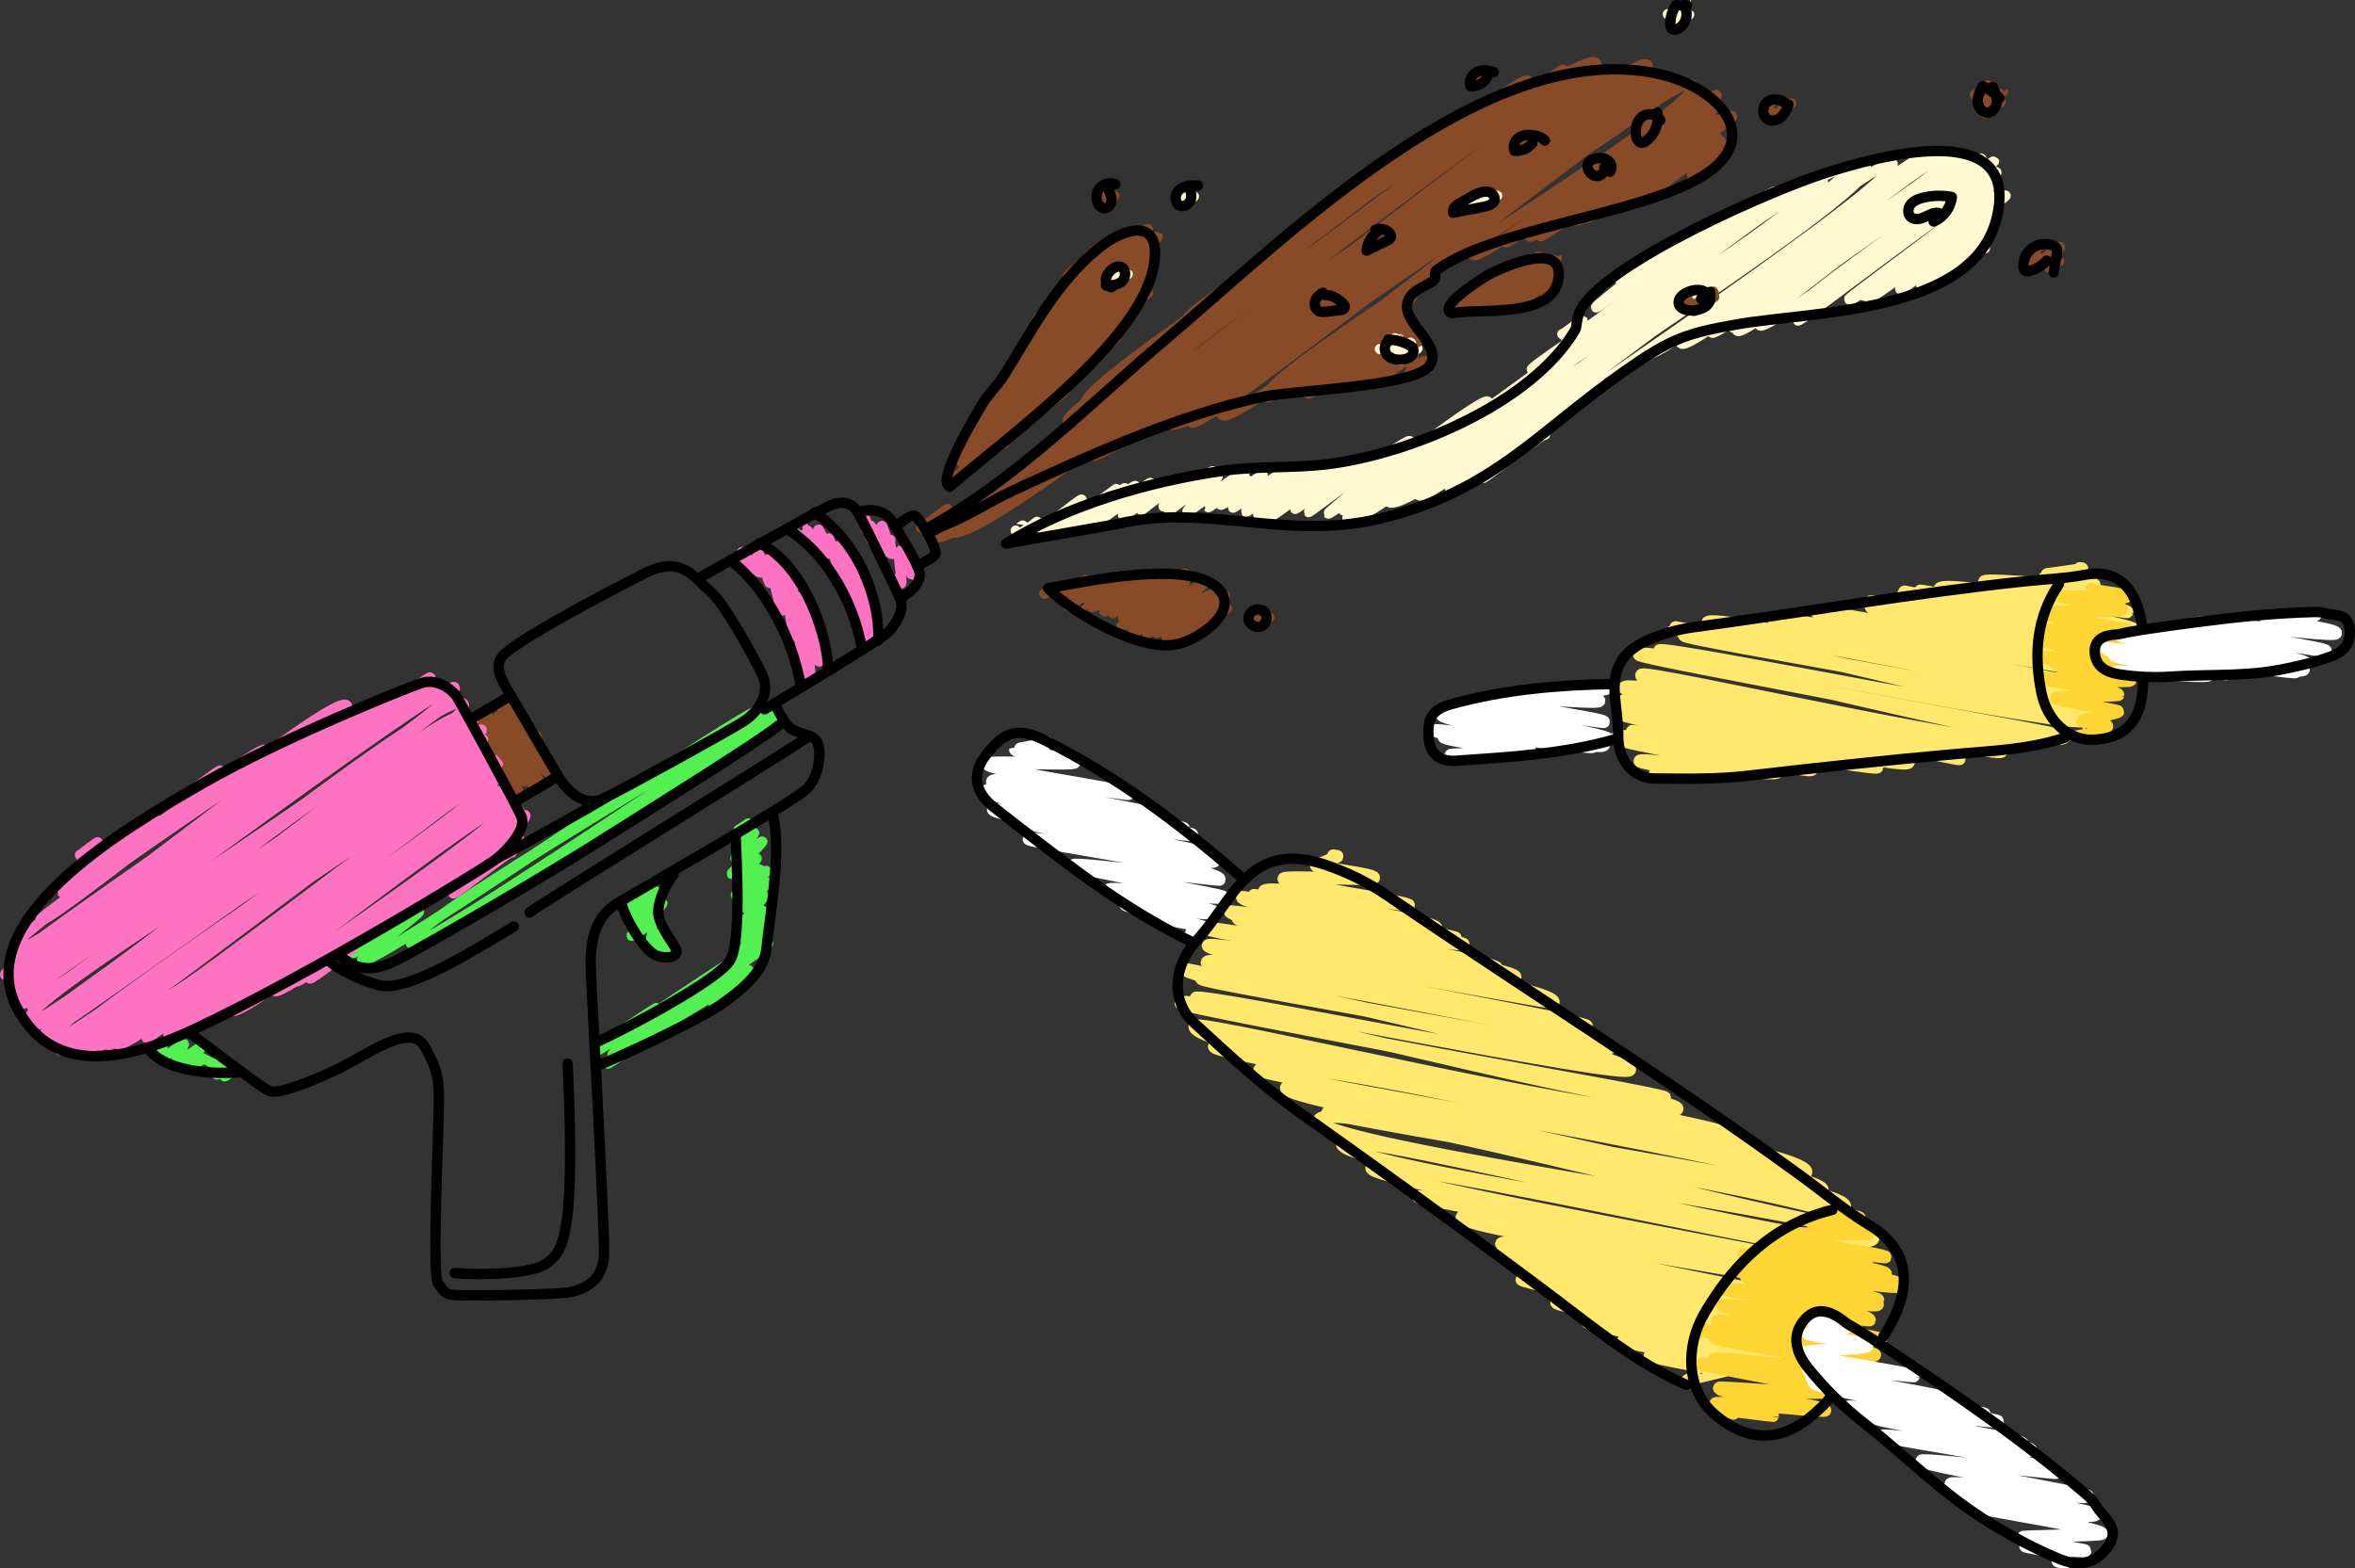 <?xml version="1.0" encoding="UTF-8"?>
<svg id="uuid-1a5c97b9-c54e-4004-a1e0-121ef23a8150" data-name="Layer 2" xmlns="http://www.w3.org/2000/svg" width="569.279" height="379.245" viewBox="0 0 569.279 379.245">
  <rect x="0" y="0" width="569.279" height="379.245" fill="#333333" stroke="none"/>
  <defs>
    <style>
      .uuid-8e31dec7-159d-45e5-8df6-741cbe50d668 {
        stroke: #000;
      }

      .uuid-8e31dec7-159d-45e5-8df6-741cbe50d668, .uuid-ee5d62f1-f09b-498f-922a-2a1a84e680ae, .uuid-f75078cd-65de-4e40-95f0-59737daac09b, .uuid-ca18d892-4e6f-4e12-9484-f6549a10262e, .uuid-7a29bea3-f3d9-45df-90ff-ab4659dcbdcb, .uuid-bbeacf6a-7d66-4509-b81e-b9611f6c89b7, .uuid-a8a83b6c-97a2-486d-9eb8-1c5385e7ed91, .uuid-8f62b663-9eb3-4909-ba19-78a2c3161ccd {
        fill: none;
        stroke-linecap: round;
        stroke-linejoin: round;
      }

      .uuid-8e31dec7-159d-45e5-8df6-741cbe50d668, .uuid-f75078cd-65de-4e40-95f0-59737daac09b, .uuid-ca18d892-4e6f-4e12-9484-f6549a10262e, .uuid-a8a83b6c-97a2-486d-9eb8-1c5385e7ed91, .uuid-8f62b663-9eb3-4909-ba19-78a2c3161ccd {
        stroke-width: 2.5px;
      }

      .uuid-ee5d62f1-f09b-498f-922a-2a1a84e680ae {
        stroke: #ffe86b;
      }

      .uuid-ee5d62f1-f09b-498f-922a-2a1a84e680ae, .uuid-7a29bea3-f3d9-45df-90ff-ab4659dcbdcb, .uuid-bbeacf6a-7d66-4509-b81e-b9611f6c89b7 {
        stroke-width: 3px;
      }

      .uuid-f75078cd-65de-4e40-95f0-59737daac09b {
        stroke: #fff8d1;
      }

      .uuid-ca18d892-4e6f-4e12-9484-f6549a10262e {
        stroke: #894a27;
      }

      .uuid-7a29bea3-f3d9-45df-90ff-ab4659dcbdcb {
        stroke: #fff;
      }

      .uuid-bbeacf6a-7d66-4509-b81e-b9611f6c89b7 {
        stroke: #ffd533;
      }

      .uuid-a8a83b6c-97a2-486d-9eb8-1c5385e7ed91 {
        stroke: #fe72c2;
      }

      .uuid-8f62b663-9eb3-4909-ba19-78a2c3161ccd {
        stroke: #53f052;
      }
    </style>
  </defs>
  <g id="uuid-2a444655-7d15-4d3e-be24-c9113945013b" data-name="Layer 1">
    <g>
      <g>
        <path class="uuid-a8a83b6c-97a2-486d-9eb8-1c5385e7ed91" d="M179.622,136.31c.046-.004-.361-2.888-.254-2.898.085-.007,1.34,5.36,1.591,5.338.22-.019-.51-3.886-.341-3.9.141-.012,2.825,3.626,2.98,3.612.071-.006-.672-4.971-.437-4.992.367-.032,2.639,7.572,2.962,7.544.302-.026-.989-5.767-.508-5.809.326-.029,3.117,12.466,3.344,12.446.535-.047-1.308-11.979-1.05-12.001.831-.073,3.949,18.359,4.163,18.34.134-.012-2.154-15.844-1.392-15.91.849-.074,3.383,25.542,4.104,25.479.501-.044-2.285-19.188-1.683-19.241.247-.022,1.74,18.291,2.709,18.206.283-.025-2.39-17.8-1.564-17.872.75-.066,3.202,15.35,3.766,15.301.195-.017-1.432-9.244-.814-9.298.448-.039,1.636,8.786,2.027,8.752.405-.035-.646-3.797-.335-3.824"/>
        <path class="uuid-a8a83b6c-97a2-486d-9eb8-1c5385e7ed91" d="M194.172,129.379c.042-.004-.324-2.567-.225-2.575.074-.006,1.309,4.657,1.529,4.637.189-.017-.418-3.104-.273-3.117.207-.018,2.969,6.117,3.198,6.097.084-.007-.834-6.329-.556-6.353.296-.026,2.558,5.918,2.818,5.895.248-.022-.727-3.763-.332-3.797.268-.024,2.954,10.143,3.141,10.127.405-.035-.928-8.36-.733-8.377.709-.062,3.737,15.572,3.92,15.556.122-.011-1.951-14.304-1.257-14.365.768-.067,3.238,23.099,3.891,23.042.401-.035-1.796-14.981-1.314-15.023.192-.017,1.598,14.18,2.352,14.114.231-.02-1.931-14.307-1.257-14.366.569-.05,2.822,11.537,3.25,11.499.08-.007-.404-1.685-.149-1.707"/>
        <g>
          <path class="uuid-a8a83b6c-97a2-486d-9eb8-1c5385e7ed91" d="M216.32,141.342c.018-.002-.183-1.284-.113-1.291.092-.008,1.564,1.012,1.638,1.006.311-.027-.794-7.848-.687-7.857.238-.021,3.17,5.893,3.32,5.88.37-.032-.711-4.29-.378-4.319"/>
          <path class="uuid-a8a83b6c-97a2-486d-9eb8-1c5385e7ed91" d="M209.439,128.07c.04-.004-.307-2.422-.213-2.431.081-.007,1.331,5.151,1.572,5.13.209-.018-.478-3.608-.317-3.622.216-.019,2.987,6.447,3.227,6.426.085-.007-.84-6.381-.56-6.405.327-.029,2.091,6.828,2.377,6.803.238-.021-.678-3.381-.299-3.415"/>
        </g>
      </g>
      <g>
        <g id="uuid-42dc77a2-e23a-4662-96ee-fd924ac69a63" data-name="Gj9jZT">
          <g>
            <path class="uuid-ee5d62f1-f09b-498f-922a-2a1a84e680ae" d="M322.297,206.876c-.025.118,1.009.015.969.206-.042.199-5.11,2.141-5.123,2.2-.107.501,14.164,1.994,13.957,2.967-.157.737-21.63-.588-21.799.21-.292,1.375,30.463,5.58,30.282,6.436-.047.22-34.599-5.231-34.986-3.408-.209.984,41.882,7.137,41.523,8.826-.248,1.166-43.993-8.313-44.09-7.859-.359,1.691,49.094,9.625,48.93,10.4-.562,2.642-51.547-10.522-51.676-9.918-.488,2.297,53.634,10.59,53.469,11.365-.156.733-56.267-8.475-56.394-7.874-.457,2.151,64.908,11.62,64.466,13.703-.095.448-62.187-14.383-62.659-12.163-.523,2.461,67.642,11.755,67.109,14.264-.511,2.404-74.109-13.198-74.44-11.64-.257,1.209,84.61,13.546,83.708,17.793-.123.579-83.168-15.526-83.547-13.744-.495,2.331,91.846,18.101,91.557,19.461-.711,3.343-91.126-18.631-91.812-15.405-.315,1.482,97.908,17.945,97.325,20.687-1.037,4.88-102.294-19.632-102.431-18.99-.645,3.036,102.213,18.663,101.59,21.594-.821,3.863-97.059-22.815-97.8-19.326-.282,1.327,104.482,17.71,103.567,22.014-.559,2.629-104.581-18.96-104.921-17.358-.933,4.391,113.683,22.846,113.415,24.107-1.098,5.168-116.325-26.313-117.06-22.852-.277,1.305,120.682,22.442,120.029,25.513-1.236,5.817-116.22-22.1-116.662-20.018-1.536,7.225,133.862,21.705,132.489,28.162-.55,2.587-126.898-27.355-127.786-23.179-.617,2.902,144.528,23.736,143.107,30.418-.169.794-130.811-31.115-132.18-24.676-.317,1.49,137.17,23.942,136.11,28.931-.969,4.557-128.831-28.418-129.617-24.721-1.02,4.801,136.319,22.685,135.039,28.703-.336,1.578-124.867-23.887-125.114-22.726-.31,1.46,130.577,21.488,129.303,27.484-.892,4.199-129.812-32.622-131.312-25.566-1.306,6.145,134.872,24.399,134.004,28.483-1.321,6.213-127.49-27.116-128.398-22.843-1.198,5.636,128.763,23.522,127.98,27.203-.482,2.269-120.125-24.751-120.859-21.3-.7,3.293,118.429,24.295,118.25,25.135-.415,1.954-106.753-19.584-107.046-18.206-.166.781,107.452,19.814,106.837,22.709-.217,1.022-95.78-19.987-96.248-17.782-.749,3.521,97.116,15.939,96.159,20.439-.856,4.028-86.002-16.845-86.61-13.986-.195.918,86.499,17.453,86.309,18.346-.093.437-86.702-17.149-86.995-15.771-.211.993,87.527,15.534,86.903,18.472-.457,2.15-80.786-16.257-80.921-15.62-.711,3.345,80.835,13.097,80.004,17.005-.126.592-80.11-14.867-80.344-13.768-.226,1.063,72.863,14.966,72.757,15.465-.283,1.331-64.046-11.406-64.367-9.894-.294,1.385,58.957,9.898,58.421,12.418-.081.382-49.974-9.801-50.22-8.64-.091.428,45.204,8.887,45.057,9.577-.479,2.256-45.496-10.692-45.913-8.729-.269,1.264,40.942,7.688,40.735,8.659-.175.824-31.637-5.516-31.947-4.058-.154.727,26.424,4.641,26.225,5.574-.107.503-19.673-2.575-19.773-2.107-.148.696,17.975,3.623,17.935,3.812-.01.045-8.852,1.971-8.924,2.312-.022.103.611.06.596.127"/>
            <path class="uuid-7a29bea3-f3d9-45df-90ff-ab4659dcbdcb" d="M252.246,179.445c-.025.12,1.075.025,1.033.22-.061.285-7.821,1.538-7.839,1.623-.108.51,14.509,2.049,14.299,3.039-.151.711-20.874-.399-21.038.372-.326,1.533,34.298,6.293,34.095,7.247-.044.207-32.569-4.686-32.934-2.972-.207.975,41.468,7.065,41.112,8.739-.233,1.096-41.386-7.73-41.477-7.304-.343,1.613,46.841,9.183,46.683,9.923-.52,2.447-47.758-9.67-47.877-9.11-.455,2.14,50.082,9.891,49.929,10.613-.133.625-48.048-6.635-48.156-6.123-.369,1.736,51.767,9.247,51.41,10.928-.072.337-46.889-10.559-47.245-8.886-.396,1.861,49.681,8.576,49.278,10.474-.306,1.44-44.607-6.274-44.806-5.341-.147.69,46.584,7.37,46.07,9.792-.051.242-35.09-4.223-35.249-3.478-.207.974,36.184,7.098,36.063,7.665-.21.99-27.298-2.689-27.5-1.735-.09.423,25.811,4.669,25.645,5.451-.216,1.018-21.632-1.956-21.66-1.822-.111.524,15.94,2.859,15.832,3.365-.06.281-7.212-.337-7.266-.082-.033.154,10.518,1.712,10.411,2.213-.021.099-3.627,1.589-3.64,1.649-.024.112.541.082.535.114"/>
            <path class="uuid-bbeacf6a-7d66-4509-b81e-b9611f6c89b7" d="M441.395,292.776c-.075.355,8.243,1.151,8.121,1.726-.092.431-12.039.597-12.066.724-.108.508,14.436,2.038,14.226,3.024-.155.729-21.396-.53-21.564.26-.252,1.183,25.802,4.714,25.645,5.451-.04.188-29.6-3.89-29.931-2.333-.155.729,30.271,5.126,30.005,6.378-.181.852-32.201-5.678-32.272-5.347-.254,1.197,34.802,6.824,34.685,7.373-.399,1.875-36.642-7.17-36.733-6.742-.331,1.557,36.927,7.3,36.816,7.825-.105.496-38.251-4.443-38.337-4.036-.251,1.183,34.239,6.081,33.996,7.226-.048.227-31.663-6.752-31.902-5.625-.271,1.273,32.077,5.461,31.801,6.759-.26,1.222-37.926-4.706-38.094-3.914-.117.553,36.559,5.742,36.147,7.683-.052.245-35.497-4.319-35.657-3.565-.219,1.032,38.585,7.572,38.457,8.174-.305,1.433-39.371-5.703-39.665-4.32-.129.607,38.385,6.984,38.146,8.108-.429,2.019-42.593-6.549-42.649-6.283-.24,1.128,36.691,6.66,36.459,7.75-.27,1.271-32.109-6.563-32.353-5.415-.1.468,35.631,5.988,35.308,7.505-.188.882-35.477-3.159-35.592-2.621-.263,1.236,30.262,6.061,30.187,6.416-.311,1.463-33.185-6.048-33.393-5.067-.071.333,30.634,5.691,30.467,6.476-.272,1.282-25.968-1.22-26.065-.761-.307,1.446,25.867,4.148,25.592,5.44-.113.529-26.337-2.509-26.518-1.654-.055.259,13.993,2.352,13.867,2.947-.015.073-12.181-1.736-12.306-1.144-.01.047,2.835.439,2.802.596"/>
            <path class="uuid-7a29bea3-f3d9-45df-90ff-ab4659dcbdcb" d="M437.712,319.321c-.077.362,8.473,1.187,8.348,1.774-.07.327-9.06,1.262-9.08,1.359-.109.511,14.541,2.054,14.33,3.046-.11.518-15.116,1.044-15.235,1.606-.259,1.219,26.671,4.876,26.509,5.635-.034.159-25.163-2.701-25.444-1.38-.183.859,36.18,6.149,35.867,7.624-.197.926-34.988-6.301-35.065-5.941-.307,1.445,41.989,8.232,41.848,8.895-.449,2.11-41.214-8.199-41.317-7.716-.403,1.898,44.616,8.814,44.48,9.454-.099.466-35.972-3.933-36.053-3.55-.305,1.435,42.242,7.527,41.947,8.916-.056.264-36.779-8.031-37.057-6.721-.323,1.521,39.49,6.773,39.161,8.324-.244,1.15-35.723-4.189-35.882-3.444-.134.632,42.386,6.688,41.914,8.909-.048.223-32.359-3.582-32.505-2.895-.229,1.076,40.369,7.925,40.236,8.552-.254,1.196-32.93-4.095-33.175-2.941-.119.559,35.135,6.386,34.914,7.421-.341,1.605-33.921-4.649-33.966-4.438-.205.967,31.138,5.643,30.939,6.576-.2.939-23.788-4.481-23.968-3.632-.082.383,28.851,4.833,28.586,6.076-.101.475-19.12.578-19.182.867-.142.669,15.272,3.045,15.231,3.237-.134.628-14.369-1.464-14.459-1.043-.023.109,9.847,1.825,9.793,2.082-.026.123-1.98,1.464-1.99,1.508-.033.155,1.748.227,1.719.365"/>
          </g>
        </g>
        <g id="uuid-5d645861-90d5-4b1d-adda-fc6229c8093d" data-name="Gj9jZT">
          <g>
            <path class="uuid-ee5d62f1-f09b-498f-922a-2a1a84e680ae" d="M502.75,137.413c-.022.104.598-.05.562.119-.068.319-8.822,1.315-8.842,1.409-.094.444,11.99,1.648,11.807,2.51-.192.901-26.428-1.794-26.636-.818-.33,1.551,34.749,6.377,34.544,7.343-.061.285-44.783-7.963-45.286-5.597-.236,1.109,47.549,8.118,47.144,10.021-.292,1.376-51.864-10.071-51.978-9.536-.395,1.857,53.897,10.566,53.716,11.418-.626,2.946-57.446-11.848-57.589-11.175-.523,2.463,57.372,11.326,57.195,12.157-.181.851-65.203-10.475-65.351-9.778-.421,1.983,59.581,10.658,59.173,12.578-.089.421-58.5-13.461-58.944-11.373-.46,2.165,58.795,10.189,58.326,12.398-.49,2.304-71.05-12.48-71.367-10.986-.209.986,68.288,10.895,67.552,14.358-.115.541-77.695-14.239-78.049-12.575-.43,2.026,79.306,15.623,79.055,16.804-.736,3.462-94.345-19.435-95.055-16.094-.303,1.423,93.957,17.218,93.397,19.852-1.026,4.829-101.225-19.397-101.36-18.762-.608,2.862,96.252,17.571,95.665,20.334-.783,3.684-92.593-21.697-93.3-18.369-.263,1.239,97.37,16.499,96.516,20.515-.546,2.569-102.213-18.418-102.546-16.853-.809,3.807,98.239,19.739,98.006,20.832-.965,4.538-102.21-22.872-102.857-19.832-.226,1.064,98.359,18.29,97.827,20.794-1.03,4.845-96.927-17.636-97.295-15.902-1.013,4.768,87.942,14.24,87.037,18.5-.392,1.842-90.555-18.374-91.187-15.4-.347,1.632,81.815,13.463,81.016,17.221-.104.488-80.531-17.83-81.372-13.877-.163.764,69.625,12.124,69.081,14.684-.522,2.455-69.625-14.051-70.048-12.059-.467,2.195,63.036,10.523,62.451,13.274-.158.745-59.236-9.296-59.353-8.748-.108.51,44.044,7.173,43.599,9.267-.319,1.502-46.689-10.216-47.226-7.692-.356,1.677,39.179,7.163,38.942,8.277-.339,1.593-33.111-3.735-33.344-2.639-.129.608,15.248,2.826,15.164,3.223-.045.212-11.397-.733-11.466-.41-.021.101,1.795.355,1.789.38"/>
            <path class="uuid-7a29bea3-f3d9-45df-90ff-ab4659dcbdcb" d="M387.419,166.356c-.024.112.832-.013.793.169-.111.523-14.64.015-14.673.17-.101.477,13.224,1.845,13.027,2.769-.187.88-25.82-1.641-26.022-.687-.265,1.245,27.306,4.994,27.141,5.769-.047.222-34.934-5.321-35.325-3.48-.185.873,36.807,6.258,36.489,7.756-.215,1.011-38.195-7.018-38.278-6.624-.273,1.282,37.266,7.306,37.141,7.894-.425,2.002-39.103-7.724-39.2-7.266-.328,1.542,36.585,7.233,36.474,7.753-.105.492-37.956-4.377-38.042-3.973-.176.829,23.036,4.057,22.865,4.86-.031.147-20.629-3.994-20.785-3.262-.166.779,17.291,2.845,17.122,3.639-.106.497-15.498.433-15.566.755-.012.058.324-.144.28.06"/>
            <path class="uuid-bbeacf6a-7d66-4509-b81e-b9611f6c89b7" d="M505.582,142.467c-.078.365,8.57,1.202,8.444,1.795-.12.563-15.748-.233-15.783-.066-.11.519,14.844,2.103,14.63,3.11-.13.613-17.969.33-18.11.995-.202.948,20.08,3.651,19.955,4.242-.026.122-19.3-1.131-19.515-.12-.109.514,20.459,3.426,20.272,4.309-.117.55-20.862-3.145-20.907-2.932-.171.802,23.398,4.589,23.32,4.957-.267,1.258-24.644-4.473-24.705-4.185-.22,1.037,25.184,4.987,25.11,5.337-.066.31-24.021-1.259-24.075-1.004-.164.771,21.182,3.723,21.023,4.469-.027.129-18.075-3.355-18.211-2.715-.172.807,18.128,2.993,17.953,3.816-.147.691-21.55-.866-21.645-.418-.066.311,18.899,2.873,18.666,3.968-.022.103-15.04.485-15.108.803-.098.462,15.193,2.948,15.136,3.217-.068.32-8.551,1.97-8.617,2.279-.028.132,6.008,1.022,5.956,1.266-.066.31-6.468,1.365-6.477,1.405-.013.064.117-.039.104.022"/>
            <path class="uuid-7a29bea3-f3d9-45df-90ff-ab4659dcbdcb" d="M558.099,148.4c-.029.138,1.617.11,1.57.334-.09.426-11.891.63-11.918.756-.123.579,17.122,2.465,16.883,3.589-.242,1.139-33.358-3.537-33.62-2.302-.3,1.413,31.383,5.751,31.196,6.631-.055.258-40.545-6.826-41-4.686-.184.866,36.5,6.205,36.184,7.691-.229,1.075-40.577-7.55-40.666-7.131-.295,1.387,40.307,7.902,40.172,8.539-.481,2.262-44.158-8.861-44.268-8.343-.383,1.801,42.431,8.384,42.301,8.991-.126.593-45.641-6.096-45.744-5.61-.217,1.021,29.124,5.157,28.914,6.146-.041.192-26.83-5.544-27.033-4.59-.206.969,22.98,3.852,22.77,4.84-.151.711-22.184-1.188-22.282-.727-.019.089,2.628.23,2.561.544"/>
          </g>
        </g>
      </g>
      <g id="uuid-49562214-58d9-43bf-8966-e0e5a67be8ab" data-name="Gj9jZT">
        <g>
          <path class="uuid-8e31dec7-159d-45e5-8df6-741cbe50d668" d="M407.637,334.841c-12.239-5.347-22.448-13.91-32.939-21.793-20.009-15.035-40.287-29.67-60.69-44.156-9.052-6.427-17.193-14.08-25.372-21.583-5.423-4.974-5.279-13.339.484-19.73,3.232-3.584,5.794-7.54,8.628-11.344,6.257-8.399,13.081-10.496,23.183-6.941,5.064,1.782,9.883,4.145,14.277,7.148,33.263,22.724,67.457,44.075,100.047,67.796,5.531,4.026,10.707,8.432,16.674,12.021,10.077,6.061,10.732,15.604,3.284,27.001"/>
          <path class="uuid-8e31dec7-159d-45e5-8df6-741cbe50d668" d="M471.187,336.252c11.297,7.792,22.345,15.88,32.781,24.806,1.066.912,2.032,1.849,2.704,2.984,1.874,3.164,6.436,5.472,2.529,10.397-3.383,4.265-7.352,4.16-11.504,2.46-5.892-2.413-11.493-5.484-16.937-8.821-11.104-6.806-20.181-16.154-30.351-24.132-4.85-3.805-9.213-8.145-13.137-12.938-2.992-3.655-4.335-7.75-1.354-11.572,3.029-3.884,6.795-2.447,10.186.319,1.552,1.266.364-.552,25.082,16.498Z"/>
          <path class="uuid-8e31dec7-159d-45e5-8df6-741cbe50d668" d="M287.888,227.655c-17.478-8.471-32.473-20.631-47.643-32.465-4.007-3.126-5.845-7.532-1.858-12.688,4.207-5.439,7.512-6.834,14.14-3.523,17.35,8.668,32.723,20.258,47.31,32.937"/>
          <path class="uuid-8e31dec7-159d-45e5-8df6-741cbe50d668" d="M442.286,337.991c-.81,1.301-2.649,2.877-3.547,3.685-8.917,8.031-17.321,6.371-24.424.167-6.522-5.697-7.186-16.054-2.158-24.553,7.175-12.127,16.685-21.272,30.784-24.747"/>
        </g>
      </g>
      <g id="uuid-aeed4960-f041-48b5-b8da-484241ae6000" data-name="Gj9jZT">
        <g>
          <path class="uuid-8e31dec7-159d-45e5-8df6-741cbe50d668" d="M499.144,178.371c-8.559,2.849-17.552,3.165-26.381,3.951-16.837,1.498-33.629,3.319-50.415,5.271-7.448.866-14.992.705-22.488.636-4.97-.045-8.678-4.308-8.675-10.12.002-3.259-.5-6.403-.797-9.592-.656-7.043,1.821-11.18,8.497-13.961,3.347-1.395,6.833-2.386,10.396-2.866,26.964-3.63,53.775-8.37,80.851-11.196,4.595-.479,9.185-.608,13.801-1.504,7.796-1.513,12.439,2.98,13.852,12.066"/>
          <path class="uuid-8e31dec7-159d-45e5-8df6-741cbe50d668" d="M531.674,150.356c9.191-1.196,18.392-2.13,27.663-2.368.947-.024,1.856.01,2.706.276,2.37.741,5.703-.163,5.968,4.074.23,3.669-1.809,5.411-4.662,6.434-4.047,1.452-8.246,2.442-12.487,3.228-8.649,1.603-17.429,1.015-26.139,1.607-4.154.283-8.305.077-12.441-.556-3.153-.482-5.678-1.93-5.91-5.195-.235-3.318,2.304-4.299,5.256-4.444,1.351-.066-.067-.441,20.044-3.057Z"/>
          <path class="uuid-8e31dec7-159d-45e5-8df6-741cbe50d668" d="M390.602,178.704c-12.6,3.648-25.622,4.323-38.583,5.241-3.424.242-6.338-1.138-6.667-5.528-.347-4.631.681-6.825,5.504-8.159,12.625-3.492,25.578-4.624,38.63-4.854"/>
          <path class="uuid-8e31dec7-159d-45e5-8df6-741cbe50d668" d="M517.957,164.291c.181,1.019-.029,2.641-.114,3.453-.845,8.061-5.813,11.026-12.182,11.123-5.848.089-10.863-4.809-12.181-11.347-1.88-9.329-1.241-18.216,4.264-26.334"/>
        </g>
      </g>
      <g>
        <path class="uuid-8f62b663-9eb3-4909-ba19-78a2c3161ccd" d="M38.355,253.158c.048.076.898-.631.929-.581.041.066-.028,2.975.043,3.089.163.261,5.017-3.491,5.177-3.235.051.082-2.127,4.361-2.001,4.563.178.285,5.95-3.941,6.05-3.781.11.177-3.159,4.993-3.092,5.101.189.302,3.789-2.557,3.874-2.421.049.078,2.804,1.537,2.826,1.571.177.283.117-.323.229-.143.017.027-.113,1.298-.091,1.335.085.137,2.32-1.729,2.445-1.528.079.127-2.431,2.534-2.341,2.679.124.199.808-.806.944-.59.031.05.92.998.946,1.041.061.098,1.343-.911,1.375-.859"/>
        <g>
          <path class="uuid-8f62b663-9eb3-4909-ba19-78a2c3161ccd" d="M146.435,251.423c.218.348,12.237-7.903,12.352-7.718.108.173-15.106,9.885-14.741,10.469.401.642,40.315-28.042,41.596-25.992.58.928-38.52,25.428-37.567,26.953.562.9,32.235-21.633,32.905-20.561.967,1.548-35.117,21.036-34.136,22.607.315.504,30.784-21.242,31.686-19.799.134.214-6.369,4.804-6.16,5.138.087.139,6.944-4.707,7.109-4.442"/>
          <path class="uuid-8f62b663-9eb3-4909-ba19-78a2c3161ccd" d="M178.597,200.596c.071.114,2.384-1.595,2.431-1.519.08.128-3.292,4.866-3.155,5.087.151.242,4.307-3.021,4.455-2.784.079.127-4.758,5.854-4.564,6.165.187.3,6.418-4.245,6.524-4.076.199.319-7.532,7.605-7.41,7.799.242.387,5.913-3.937,6.022-3.763.095.153-3.322,5.321-3.281,5.387.298.477,3.96-2.895,4.149-2.592.086.137-5.168,4.254-5.055,4.436.15.24,6.375-4.474,6.596-4.121.211.337-7.684,5.482-7.443,5.867.242.388,5.324-3.912,5.587-3.491.15.24-5.016,4.479-4.887,4.686.158.252,7.077-4.609,7.161-4.475.148.237-5.753,6.159-5.684,6.27.183.292,4.41-3.239,4.627-2.891.161.258-4.846,6.102-4.711,6.32.107.171,4.228-2.936,4.36-2.724.185.297-6.066,4.917-6,5.022.253.405,6.348-4.093,6.405-4.002.051.082-5.229,5.14-5.109,5.332.223.356,5.972-4.161,6.165-3.853.177.283-5.882,4.743-5.806,4.865.257.412,5.744-3.93,5.897-3.685.165.265-8.059,7.172-7.976,7.306.291.466,5.126-3.547,5.281-3.3"/>
        </g>
        <path class="uuid-8f62b663-9eb3-4909-ba19-78a2c3161ccd" d="M151.713,217.238c.134.215,6.39-4.192,6.479-4.049.134.214-7.062,7.014-6.831,7.384.207.331,7.543-5.163,7.745-4.84.106.17-7.167,7.212-6.907,7.629.214.342,7.781-5.13,7.901-4.937.2.32-7.567,7.626-7.445,7.821.22.352,5.049-3.376,5.148-3.217.058.093-.717,3.729-.692,3.769.216.346,1.373-1.164,1.511-.944.037.059-1.743,2.258-1.694,2.337.09.144,2.604-1.921,2.736-1.71.092.148-2.974,2.84-2.869,3.009.136.218,1.266-1.121,1.414-.883.033.052.265,1.404.293,1.449.09.144,3.044-2.008,3.092-1.932.057.092-.788,3.151-.761,3.194.077.123.417-.464.509-.318"/>
        <path class="uuid-8f62b663-9eb3-4909-ba19-78a2c3161ccd" d="M85.397,230.417c.281.45,15.684-10.217,15.871-9.917.239.383-14.114,11.014-13.7,11.676,1.727,2.764,96.323-63.952,98.014-61.246,1.069,1.71-88.851,53.002-86.23,57.196,1.778,2.846,87.919-57.16,88.918-55.562,1.277,2.044-58.247,36.977-57.468,38.224.883,1.413,31.399-20.506,31.797-19.869"/>
      </g>
      <g>
        <path class="uuid-ca18d892-4e6f-4e12-9484-f6549a10262e" d="M115.266,180.995c.318-.129-.73-1.358-.574-1.421.12-.048,2.24,3.292,2.298,3.268.082-.033-3.332-6.639-2.773-6.865.097-.039,3.933,9.833,4.317,9.678.294-.119-4.44-9.564-3.945-9.764.432-.175,4.096,10.181,4.504,10.016.25-.101-5.557-12.052-4.966-12.291.311-.126,5.383,12.883,5.823,12.705.595-.24-5.632-12.877-5.263-13.026.167-.067,9.907,18.796,10.179,18.686.162-.065-7.61-17.379-7.104-17.583.178-.072,7.38,17.871,7.699,17.742.52-.21-8.03-19.187-7.791-19.284.217-.087,8.411,16.365,9.14,16.071.727-.294-6.994-15.429-6.34-15.693.642-.259,8.315,17.761,8.937,17.51.68-.275-8.846-20.187-8.253-20.426.624-.252,7.781,18.899,7.912,18.846.275-.111-8.03-17.308-7.138-17.668.197-.079,7.454,17.679,8.257,17.355.404-.163-8.941-19.244-7.939-19.649.385-.155,9.387,17.727,10.064,17.453.622-.251-4.845-10.017-4.159-10.294.495-.2,4.269,9.099,4.55,8.986.456-.184-3.397-7.256-2.997-7.418"/>
        <g>
          <g>
            <g>
              <path class="uuid-ca18d892-4e6f-4e12-9484-f6549a10262e" d="M356.078,61.63c1.793,2.56,53.348-38.862,54.056-37.851.768,1.097-46.859,33.705-46.083,34.814.544.777,50.033-36.772,50.85-35.606,1.585,2.264-45.43,33.824-45.202,34.15,1.166,1.665,44.143-31.883,44.6-31.23,1.431,2.043-42.133,30.924-41.955,31.179.645.921,40.925-29.62,41.378-28.973.15.214-33.472,24.264-32.813,25.204,1.105,1.579,34.83-25.068,35.149-24.612.146.208-33.512,22.213-32.316,23.921,1.004,1.434,33.734-26.245,34.967-24.484.492.703-28.783,20.552-27.755,22.021.512.731,23.432-17.871,24.12-16.889.694.992-17.781,13.851-17.599,14.11.671.958,18.122-13.849,18.667-13.071.221.316-7.545,8.051-7.45,8.186.332.474,7.606-5.581,7.726-5.41"/>
              <path class="uuid-ca18d892-4e6f-4e12-9484-f6549a10262e" d="M222.652,127.561c.213.304,6.354-4.674,6.46-4.523.071.102-1.226,2.773-1.173,2.849,3.308,4.725,152.928-117.653,157.895-110.559,4.914,7.018-162.024,111.427-159.98,114.347,4.908,7.01,154.543-119.987,160.075-112.086,3.918,5.596-159.194,106.698-156.332,110.785,5.949,8.496,153.825-116.213,157.82-110.507,4.853,6.93-133.29,90.033-130.341,94.244,3.561,5.086,132.48-97.055,134.496-94.175,4.741,6.77-132.752,85.058-127.876,92.023,3.684,5.262,130.796-99.596,134.56-94.22,3.53,5.042-128.288,90.214-127.436,91.431,1.085,1.55,123.16-96.533,127.998-89.625,1.18,1.685-126.223,83.603-123.403,87.631,1.363,1.947,122.484-90.608,124.76-87.358,1.95,2.786-118.725,82.503-117.281,84.566,4.415,6.306,115.887-87.603,118.922-83.27,3.848,5.495-115.697,80.349-114.671,81.815,3.837,5.48,112.655-86.422,116.198-81.363,2.119,3.026-119.2,76.933-115.257,82.564,2.308,3.296,113.777-87.762,117.58-82.331,1.825,2.606-114.103,75.032-110.279,80.493,3.451,4.928,109.748-85.406,113.77-79.663,3.839,5.482-106.627,69.976-102.811,75.426.658.939,34.385-25.481,35.045-24.538.989,1.413-29.38,21.372-28.279,22.945,1.098,1.567,26.406-19.311,26.792-18.76.416.595-24.052,18.872-23.706,19.366.969,1.384,23.938-18.335,24.677-17.279.447.638-18.026,14.142-17.471,14.934.468.668,18.742-14.187,19.242-13.473.334.476-16.468,14.075-16.385,14.193.59.842,17.354-12.346,17.445-12.216.375.536-11.074,10.822-10.867,11.117.139.198,8.418-6.778,8.834-6.185.073.104-1.478,3.992-1.464,4.012.186.265,4.188-3.104,4.269-2.989"/>
              <path class="uuid-ca18d892-4e6f-4e12-9484-f6549a10262e" d="M326.915,45.588c.145.207,22.128-16.83,22.756-15.934.181.259-33.849,23.369-32.984,24.604,1.379,1.97,40.78-29.628,41.284-28.907,1.932,2.76-72.419,49.73-70.946,51.833,2.986,4.265,80.299-60.422,82.27-57.606,1.789,2.555-110.253,73.035-106.755,78.03,2.758,3.939,114.845-81.456,115.334-80.758,4.12,5.884-122.806,80.788-119.758,85.142,2.778,3.968,118.447-88.374,121.001-84.726"/>
            </g>
            <g>
              <path class="uuid-f75078cd-65de-4e40-95f0-59737daac09b" d="M398.516,85.426c1.758,2.51,68.254-48.74,68.699-48.104.259.37-61.579,44.619-60.844,45.669,2.3,3.285,62.994-49.026,65.304-45.727,2.236,3.193-59.727,40.448-57.827,43.162,1.24,1.772,59.604-44.489,60.898-42.641.39.556-57.249,39.327-55.819,41.369,1.716,2.45,53.935-41.851,55.855-39.11.39.557-55.767,38.578-54.852,39.886,1.898,2.711,56.927-44.635,59.17-41.431.391.558-55.599,37.403-53.685,40.136,1.623,2.319,56.299-40.063,56.601-39.633.328.468-51.039,35.541-49.55,37.669,1.363,1.946,49.597-35.775,50.089-35.072,1.501,2.144-49.478,33.663-47.912,35.9.455.649,45.024-34.286,46.321-32.434,1.155,1.65-34.296,26.852-33.988,27.292,1.151,1.644,34.099-26.744,35.446-24.82.731,1.044-32.787,22.804-32.031,23.884,1.156,1.651,33.722-25.098,34.42-24.101.325.465-33.531,23.998-33.01,24.742.484.691,29.418-21.601,29.889-20.929.769,1.098-22.755,18.18-22.371,18.729.623.89,20.887-16.484,21.761-15.237.187.267-17.061,13.922-16.609,14.568.327.467,14.587-11.096,15.002-10.504.161.23-10.461,8.074-10.066,8.638.133.191,10.069-7.737,10.392-7.277"/>
              <path class="uuid-f75078cd-65de-4e40-95f0-59737daac09b" d="M391.722,67.805c.52.743,12.21-8.988,12.416-8.694.316.452-18.62,14.746-18.3,15.203.356.509,32.398-23.823,32.933-23.06"/>
              <path class="uuid-f75078cd-65de-4e40-95f0-59737daac09b" d="M377.674,80.784c.155.221,4.757-3.495,4.835-3.385.146.209-4.141,4.696-4.033,4.851,1.104,1.576,49.53-38.208,51.187-35.842,1.831,2.615-60.127,41.853-59.365,42.941,1.873,2.675,57.915-45.046,60.026-42.031"/>
              <path class="uuid-f75078cd-65de-4e40-95f0-59737daac09b" d="M245.544,128.319c.022.031,1.685-1.382,1.78-1.246.009.013-.782,1.96-.737,2.025.239.342,4.211-3.135,4.299-3.01.039.056.766,1.556.796,1.599.397.567,9.537-7.236,9.799-6.862.147.21-7.386,7.839-7.098,8.25.359.513,16.068-11.387,16.132-11.296.372.531-10.493,8.05-10.218,8.442.349.499,11.327-8.614,11.648-8.156.403.575-11.272,9.017-11.221,9.089.426.608,13.413-10.122,13.756-9.632.403.576-9.829,8.405-9.693,8.599.558.796,13.088-9.687,13.333-9.336.138.197-6.94,7.325-6.641,7.751.45.642,10.975-8.11,11.175-7.825.066.094-6.841,6.481-6.732,6.635.054.077,10.408-8.486,10.971-7.682.028.04-5.8,6.541-5.66,6.739.463.661,11.48-9.11,11.983-8.391.059.084-10.923,8.988-10.624,9.415.062.088,11.405-8.723,11.751-8.228.238.34-7.563,8.171-7.326,8.51.231.33,13.688-10.156,13.957-9.773.152.217-8.962,8.582-8.888,8.689.226.323,8.931-7.207,9.379-6.567.177.254-6.656,5.573-6.389,5.953.418.597,9.875-7.515,10.157-7.112.184.264-7.327,7.656-7.205,7.83.28.399,13.093-9.898,13.436-9.408.241.344-10.886,8.369-10.493,8.931.54.772,11.446-8.183,11.525-8.07.292.417-11.495,9.274-11.29,9.567.188.269,15.231-11.346,15.551-10.889.056.08-12.918,11.301-12.717,11.589.137.196,16.369-12.368,16.795-11.76.651.93-16.703,12.681-16.55,12.9.2.286,17.632-13.04,17.959-12.575.239.341-16.072,12.301-15.985,12.425.282.403,17.884-13.101,18.156-12.713.374.534-11.655,9.832-11.322,10.307.238.34,15.611-12.55,16.372-11.463.471.672-13.273,12.029-13.12,12.246.191.272,23.746-18.148,24.461-17.128.349.498-19.842,17.322-19.734,17.477.495.707,37.381-28.746,38.589-27.02.665.949-35.862,24.884-34.905,26.25.861,1.23,112.728-83.141,114.705-80.317,4.269,6.097-115.207,76.885-112.77,80.365,1.147,1.638,111.785-82.692,113.861-79.726,3.936,5.62-118.058,77.068-114.766,81.77,3.616,5.164,116.019-90.751,120.489-84.367,2.474,3.533-111.097,79.441-110.612,80.133,4.083,5.831,114.771-81.566,115.336-80.759,4.008,5.725-109.787,76.683-108.019,79.209,2.569,3.668,111.924-83.817,114.483-80.162,3.077,4.394-107.622,77.656-106.996,78.549,2.024,2.891,114.227-82.669,115.489-80.866,1.792,2.56-109.647,74.971-107.329,78.281.144.205,14.444-10.96,14.841-10.392"/>
            </g>
            <path class="uuid-ca18d892-4e6f-4e12-9484-f6549a10262e" d="M263.291,61.686c.05.071,4.773-3.8,4.988-3.493.058.083-10.397,8.195-10.118,8.594.495.707,12.404-9.07,12.585-8.812.403.576-14.253,11.481-13.945,11.921.785,1.121,20.145-15.208,20.663-14.468.468.668-27.615,20.669-26.701,21.976.672.96,28.935-20.514,29.055-20.344.931,1.329-27.263,18.911-26.575,19.895.655.936,24.829-18.668,25.431-17.807.987,1.409-28.52,20.94-28.397,21.115.816,1.166,27.904-20.938,28.561-19.999,1.162,1.659-30.092,22.047-29.7,22.608,1.126,1.608,29.386-21.631,29.881-20.923.56.799-33.657,24.09-32.446,25.819,1.011,1.444,30.44-22.271,30.89-21.629.291.416-33.716,24.512-33.238,25.195.133.19,32.039-25.4,33.433-23.41.149.213-38.324,28.012-37.573,29.085,1.257,1.795,36.032-28.137,37.398-26.186.213.304-42.42,29.365-41.333,30.917.167.238,36.212-27.347,37.147-26.011,1.102,1.574-41.993,30.453-40.898,32.017.592.846,36.629-27.112,37.317-26.13.579.826-37.794,28.328-37.512,28.731.52.743,27.695-21.587,28.726-20.114.726,1.037-29.638,19.915-28.55,21.47.842,1.202,24.663-18.48,25.232-17.668.592.845-26.973,20.84-26.582,21.398.246.351,11.349-8.589,11.651-8.158"/>
            <path class="uuid-ca18d892-4e6f-4e12-9484-f6549a10262e" d="M252.441,143.578c.006.008,3.617-2.584,3.641-2.55.007.011-.279,1.628-.244,1.679.093.134.689-.555.723-.506.042.059,1.529,1.018,1.561,1.063.204.292,4.274-3.279,4.409-3.087.104.149-4.595,6.062-4.39,6.354.227.324,10.604-7.511,10.644-7.453.226.322-6.095,5.2-5.928,5.438.237.339,6.385-4.935,6.603-4.623.275.393-7.487,6.402-7.453,6.45.312.446,9.201-6.978,9.452-6.619.32.457-7.583,6.892-7.474,7.046.46.656,10.28-7.629,10.483-7.34.151.216-7.827,7.883-7.499,8.352.446.637,10.844-8.015,11.043-7.732.085.121-9.134,8.02-8.995,8.219.059.085,11.906-9.657,12.527-8.771.044.064-10.366,9.558-10.142,9.877.562.802,14.534-11.477,15.145-10.605.083.118-15.896,12.206-15.473,12.81.076.109,14.924-11.365,15.354-10.751.387.552-13.558,12.055-13.174,12.604.29.414,17.413-12.909,17.75-12.428.226.323-13.997,12.031-13.886,12.189.278.396,12.216-9.725,12.766-8.939.275.392-10.736,8.121-10.325,8.708.497.71,12.638-9.564,12.973-9.084.256.365-10.798,9.986-10.629,10.227.295.421,13.901-10.505,14.264-9.987.258.368-11.696,8.878-11.275,9.479.497.71,10.26-7.339,10.332-7.235.245.349-9.496,7.945-9.324,8.191.128.183,10.458-7.786,10.675-7.475"/>
            <path class="uuid-ca18d892-4e6f-4e12-9484-f6549a10262e" d="M352.349,72.16c.061.087,6.851-5.36,7.116-4.982.053.075-9.31,7.492-9.059,7.851.508.726,12.826-9.376,13.011-9.111.248.355-8.32,7.579-8.13,7.849.645.921,16.324-12.337,16.75-11.729.261.372-14.595,12.415-14.085,13.142.413.59,18.283-12.958,18.356-12.853.455.65-13.005,9.677-12.668,10.158.356.509,11.652-8.856,11.98-8.388.425.607-11.942,9.481-11.889,9.556.389.555,12.032-9.091,12.345-8.644.373.532-9.006,7.85-8.88,8.03.417.596,9.056-6.732,9.24-6.47.078.111-3.025,4.787-2.856,5.028.153.219.711-.643.779-.546"/>
          </g>
          <path class="uuid-ca18d892-4e6f-4e12-9484-f6549a10262e" d="M406.97,71.914c.019.027,1.105-.947,1.187-.831.016.022-2.105,2.823-2.03,2.93.164.234,1.775-1.37,1.834-1.284.045.064,1.818.81,1.853.859.203.29,4.244-3.257,4.378-3.065.089.128-4.837,4.421-4.662,4.671.086.123,4.827-3.412,4.842-3.39"/>
          <g>
            <path class="uuid-ca18d892-4e6f-4e12-9484-f6549a10262e" d="M399.883,28.725c.007.01.651-.463.654-.458"/>
            <path class="uuid-ca18d892-4e6f-4e12-9484-f6549a10262e" d="M396.933,28.992c.017.024.721-.658.793-.555.017.024-2.352,2.983-2.271,3.099.155.222,1.506-1.175,1.563-1.094.04.057.677,1.618.707,1.661.17.242,3.333-2.573,3.445-2.413.094.134-5.136,4.593-4.952,4.855.078.112,4.492-3.175,4.506-3.155"/>
          </g>
          <path class="uuid-ca18d892-4e6f-4e12-9484-f6549a10262e" d="M266.437,45.757c.017.024.78-.703.854-.598.011.015-1.054,2.138-1.003,2.211.091.13.602-.492.635-.445.039.056.968,1.415.998,1.458.098.14,1.373-1.099,1.438-1.007"/>
          <path class="uuid-f75078cd-65de-4e40-95f0-59737daac09b" d="M403.19,3.434c.009.013,4.293-3.091,4.333-3.034.018.025-2.516,3.09-2.431,3.211.105.15,1.052-.818,1.09-.763.051.073-.265,2.259-.226,2.314.131.187,2.275-1.777,2.361-1.654"/>
          <path class="uuid-f75078cd-65de-4e40-95f0-59737daac09b" d="M285.499,46.42c.016.022.537-.52.605-.423.009.013-.607,1.845-.565,1.904.104.149,1.028-.801,1.066-.747.031.044.81,1.103.834,1.137.088.125,1.089-.886,1.147-.803"/>
          <path class="uuid-ca18d892-4e6f-4e12-9484-f6549a10262e" d="M427.532,25.159c.015.021.405-.421.469-.329.014.019-1.674,2.543-1.609,2.635.136.194.894-.732.944-.661.049.069,2.056.638,2.093.691.173.247,3.413-2.633,3.527-2.47"/>
          <g>
            <path class="uuid-ca18d892-4e6f-4e12-9484-f6549a10262e" d="M481.409,22.705c.002.003.52-.366.521-.365.041.059-.541,1.666-.51,1.71.003.004,2.734-1.923,2.738-1.917"/>
            <path class="uuid-ca18d892-4e6f-4e12-9484-f6549a10262e" d="M477.408,22.937c.006.009,3.785-2.71,3.813-2.67.015.022-1.999,2.754-1.927,2.857.09.129.581-.477.614-.43.041.058.553,1.703.584,1.747.144.206,2.641-2.052,2.736-1.916.08.115-3.645,4.575-3.488,4.799.064.091,3.888-2.746,3.899-2.73"/>
          </g>
          <path class="uuid-ca18d892-4e6f-4e12-9484-f6549a10262e" d="M490.832,60.997c.021.03,1.575-1.299,1.667-1.167.022.032-3.46,3.702-3.352,3.856.202.288,2.995-2.254,3.069-2.149.056.08-.518,2.429-.476,2.49.269.383,6.029-4.599,6.206-4.346.077.11-2.7,4.851-2.55,5.066.026.037,2.342-1.65,2.347-1.643"/>
          <path class="uuid-f75078cd-65de-4e40-95f0-59737daac09b" d="M462.635,49.573c.02.028,1.307-1.098,1.393-.975.018.025-2.512,3.088-2.428,3.208.194.278,2.766-2.088,2.837-1.987.04.057.69,1.609.721,1.652.273.39,6.157-4.695,6.337-4.438.092.132-3.893,5.486-3.712,5.744.065.093,3.946-2.787,3.957-2.771"/>
          <path class="uuid-ca18d892-4e6f-4e12-9484-f6549a10262e" d="M303.05,148.396c.013.019.132-.216.19-.133.011.015-1.059,2.141-1.008,2.214.107.153-.022-.068.018-.012.076.109,3.383-.479,3.441-.396.087.124,1.073-.873,1.13-.791"/>
          <path class="uuid-f75078cd-65de-4e40-95f0-59737daac09b" d="M268.726,65.986c.017.025.813-.727.887-.621.016.023-2.17,2.865-2.094,2.974.132.189.765-.638.813-.569.056.08,2.491-.338,2.533-.277.109.155,1.662-1.316,1.734-1.214"/>
          <path class="uuid-f75078cd-65de-4e40-95f0-59737daac09b" d="M333.579,84.405c.009.014,4.332-3.121,4.373-3.062.015.021-1.96,2.729-1.889,2.831.106.152,1.1-.853,1.139-.798.039.056.82,1.519.849,1.562.154.221,2.912-2.256,3.014-2.111.067.095-2.61,4.069-2.48,4.255.067.096,4.033-2.849,4.045-2.832"/>
          <g>
            <path class="uuid-ca18d892-4e6f-4e12-9484-f6549a10262e" d="M387.48,41.419c.042.059,1.619-1.178,1.639-1.148"/>
            <path class="uuid-ca18d892-4e6f-4e12-9484-f6549a10262e" d="M384.909,39.284c.014.02.203-.27.263-.184.011.015-1.072,2.149-1.02,2.223.126.179.563-.492.609-.427.062.089,2.783.095,2.831.163.08.115.89-.736.943-.66"/>
          </g>
          <path class="uuid-ca18d892-4e6f-4e12-9484-f6549a10262e" d="M367.219,34.107c.017.025.819-.731.893-.625.015.022-2.017,2.766-1.944,2.87.156.223,1.53-1.192,1.587-1.111.061.087,2.733-.103,2.78-.036.04.057,3.689-2.639,3.715-2.602"/>
          <path class="uuid-ca18d892-4e6f-4e12-9484-f6549a10262e" d="M356.654,18.374c.017.024.705-.646.776-.544.015.021-1.951,2.723-1.88,2.825.151.216,1.376-1.081,1.431-1.002"/>
          <path class="uuid-f75078cd-65de-4e40-95f0-59737daac09b" d="M352.833,49.984c.033.047,1.693-1.488,1.835-1.285.011.015-1.061,2.142-1.01,2.215.196.28,2.82-2.127,2.892-2.025.076.109,3.401-.349,3.459-.266.115.164,1.833-1.445,1.909-1.337"/>
          <path class="uuid-ca18d892-4e6f-4e12-9484-f6549a10262e" d="M331.149,57.365c.008.011,4.024-2.889,4.058-2.841.029.041-4.644,4.471-4.508,4.665.145.207,1.183-.941,1.236-.866.044.064,1.987.018,2.021.066.151.216,2.827-2.192,2.927-2.049"/>
          <path class="uuid-ca18d892-4e6f-4e12-9484-f6549a10262e" d="M316.723,73.608c.012.017,4.738-3.426,4.789-3.353.023.033-3.586,3.785-3.476,3.942.116.166.247-.263.289-.203.068.097,3.04-.083,3.092-.009.148.212,2.742-2.128,2.84-1.989.048.069-1.498,3.12-1.405,3.254.044.063,3.087-2.178,3.094-2.167"/>
        </g>
        <g>
          <path class="uuid-8e31dec7-159d-45e5-8df6-741cbe50d668" d="M224.122,127.729c.483,1.693,2.456-.044,3.59-.484,6.349-2.464,11.309-5.889,16.974-8.531,18.666-8.705,40.597-18.581,60.68-22.778,7.75-1.62,36.526-2.408,40.183-7.48,3.439-4.771-6.354-10.266-5.378-15.01.709-3.445,4.366-3.969,6.431-5.709.672-.566-.034-1.875.561-2.323,13.426-10.101,47.238-13.188,63.215-22.131,17.001-9.517,5.104-22.09-9.025-25.319-41.663-9.521-90.379,39.408-119.819,64.329-18.6,15.745-35.797,33.539-57.412,45.437Z"/>
          <path class="uuid-8e31dec7-159d-45e5-8df6-741cbe50d668" d="M380.733,79.869c-10.564,17.73-39.96,29.902-59.739,32.361-8.403,1.045-17.155.391-25.722,1.654-17.562,2.589-37.06,8.16-52.084,17.539l26.571-4.651c21.622-5.237,40.8,4.046,63.506-1.302,27.533-6.485,38.296-20.98,59.635-35.875,10.733-7.492,14.434-9.006,27.25-11.208,18.398-3.162,56.931-2.618,62.51-25.689,5.966-24.678-28.916-14.839-41.291-10.898-13.274,4.227-52.627,21.48-59.211,32.935-1.115,1.94-.908,4.267-1.425,5.136Z"/>
          <path class="uuid-8e31dec7-159d-45e5-8df6-741cbe50d668" d="M242.596,90.914c-1.453,2.318-3.858,4.501-5.481,7.348-1.4,2.455-10.873,17.978-7.542,19.442,13.741-11.996,46.552-35.218,49.411-53.883,1.74-11.357-7.054-8.925-13.453-3.768-10.192,8.214-16.287,20.257-22.936,30.862Z"/>
          <path class="uuid-8e31dec7-159d-45e5-8df6-741cbe50d668" d="M253.359,142.255c6.159,6.195,22.791,15.697,31.551,13.443,5.386-1.386,15.301-8.293,9.202-13.733-7.313-6.522-31.625-1.435-40.753.291Z"/>
          <path class="uuid-8e31dec7-159d-45e5-8df6-741cbe50d668" d="M350.906,75.742c6.865-1.313,24.491,1.455,25.837-8.45,1.214-8.928-12.377-3.185-16.421-1.133-1.016.515-13.259,7.99-9.416,9.583Z"/>
        </g>
        <g>
          <g>
            <path class="uuid-a8a83b6c-97a2-486d-9eb8-1c5385e7ed91" d="M101.224,218.212c.151.216,23.646-17.347,24.017-16.817.468.669-18.147,13.589-17.744,14.165.226.323,17.911-12.871,18.066-12.65.644.92-16.499,12.355-15.976,13.102.339.485,13.656-10.596,14.142-9.902"/>
            <path class="uuid-a8a83b6c-97a2-486d-9eb8-1c5385e7ed91" d="M45.001,192.127c.152.217,8.016-6.139,8.263-5.786"/>
            <path class="uuid-a8a83b6c-97a2-486d-9eb8-1c5385e7ed91" d="M19.332,206.72c.116.166,4.174-3.296,4.35-3.046.164.234-4.94,5.615-4.72,5.93.111.159,15.239-11.347,15.557-10.893.455.65-16.428,12.216-16.105,12.678.108.154,18.359-14.578,19.169-13.422.81,1.157-22.832,17.488-22.653,17.743.822,1.174,47.88-36.116,49.097-34.378,1.829,2.612-55.047,39.945-54.233,41.108,1.43,2.043,71.284-55.837,74.067-51.862.807,1.152-82.903,55.442-80.519,58.847,3.038,4.338,80.296-59.216,81.701-57.208,1.612,2.302-84.055,59.125-82.734,61.012,2.268,3.238,88.612-65.349,90.164-63.133,1.785,2.549-92.754,63.42-91.204,65.633,1.6,2.285,102.102-72.844,102.737-71.937,3.584,5.119-102.356,74.027-101.945,74.615,1.805,2.577,100.766-74.656,102.692-71.906,1.489,2.127-104.272,68.814-100.77,73.815.77,1.1,104.02-76.766,105.866-74.128,3.077,4.395-106.901,74.082-105.245,76.447,2.842,4.058,103.74-73.95,104.356-73.071.641.916-101.903,72.96-101.329,73.781,1.39,1.986,100.433-78.815,104.422-73.117,3.869,5.526-108.705,71.392-105.036,76.632,2.876,4.107,101.4-78.51,104.928-73.472,1.064,1.519-103.595,72.806-102.598,74.23,1.48,2.113,101.56-78.513,105.037-73.548,1.856,2.651-103.671,73.644-103.294,74.181,1.359,1.942,100.11-76.027,102.896-72.048.64.914-105.358,71.533-103.435,74.279.617.882,105.344-74.848,105.854-74.12,2.502,3.574-107.295,69.917-103.615,75.173,1.813,2.59,103.021-74.176,103.98-72.807,1.557,2.223-104.969,71.49-102.445,75.094,1.643,2.347,99.078-77.068,102.692-71.906,1.465,2.092-103.16,67.197-99.995,71.717,2.078,2.967,98.336-74.451,100.965-70.696.513.733-101.157,66.5-98.169,70.767,3.022,4.316,98.276-71.991,99.769-69.859,3.262,4.659-96.506,68.161-96.114,68.72,3.496,4.993,93.771-72.25,96.867-67.827.576.822-95.439,66.698-94.721,67.722,3.081,4.4,93.49-66.789,94.113-65.899.625.893-93.531,62.778-91.402,65.818,2.604,3.719,88.687-67.602,91.272-63.91,1.64,2.342-84.84,61.559-84.183,62.497.569.813,84.71-60.544,85.287-59.719,2.899,4.14-81.174,57.292-79.984,58.991,3.162,4.516,79.242-62.232,82.411-57.705.552.789-79.146,54.848-77.92,56.599,1.454,2.076,75.518-57.455,77.669-54.384,1.94,2.771-66.98,48.863-66.48,49.576,1.663,2.375,68.817-48.747,69.081-48.371,1.191,1.701-60.236,42.098-59.17,43.619,1.838,2.625,60.151-43.202,60.66-42.475,1.841,2.629-56.237,39.182-55.487,40.253.845,1.206,53.459-39.145,54.264-37.996.948,1.354-52.636,34.736-50.877,37.248.283.404,10.185-7.337,10.282-7.199"/>
          </g>
          <path class="uuid-8e31dec7-159d-45e5-8df6-741cbe50d668" d="M4.832,245.024c4.57,7.522,14.31,16.885,41.954,3.917,27.644-12.968,71.066-39.364,73.523-41.501s7.068-6.928,5.692-10.064-14.044-26.317-15.36-28.56-5.117-4.883-8.825-3.636-33.572,13.198-52.826,24.259c-19.254,11.061-57.559,33.529-44.159,55.585Z"/>
          <path class="uuid-8e31dec7-159d-45e5-8df6-741cbe50d668" d="M121.273,158.87c-1.576,2-.392,4.868,1.127,7.456s11.537,19.67,12.752,21.741,5.604,7.578,10.818,5.001c5.214-2.577,30.293-16.36,33.815-18.657,3.522-2.298,6.723-6.726,4.335-11.587-2.388-4.861-9.329-17.487-12.734-20.128-3.405-2.641-6.328-8.812-15.777-3.965-9.449,4.846-31.279,16.259-34.337,20.14Z"/>
          <path class="uuid-8e31dec7-159d-45e5-8df6-741cbe50d668" d="M184.805,171.503c5.678-3.367,28.856-17.228,30.184-18.917s3.871-4.843,2.56-7.893c-1.312-3.05-8.855-18.556-10.157-20.776-1.302-2.22-3.571-3.037-6.621-1.726s-31.459,17.378-31.459,17.378"/>
          <path class="uuid-8e31dec7-159d-45e5-8df6-741cbe50d668" d="M46.226,250.05c3.563,2.586,17.034,13.097,19.059,13.809,2.025.712,9.576-2.11,16.419-5.392,6.842-3.283,17.538-11.456,20.937-5.412,3.399,6.044,3.486,8.185,3.42,14.799s-1.662,41.014-.143,42.608,1.23,2.347,3.454,2.65c2.224.303,26.439-.018,28.932-.75,2.493-.732,7.48-2.195,7.7-9.046.22-6.851-3.151-65.664-3.216-70.01-.065-4.346.482-11.242,6.212-14.749s43.124-24.709,46.183-27.965,3.444-9.326,2.296-11.283c-1.148-1.957-4.976-1.757-6.731-3.504-1.755-1.747-3.507-5.729-3.507-5.729"/>
          <path class="uuid-8e31dec7-159d-45e5-8df6-741cbe50d668" d="M144.008,257.794c6.037-2.149,25.848-11.723,30.377-14.964,4.529-3.241,10.388-7.701,10.901-13.554s3.755-23.245,1.593-31.914"/>
          <path class="uuid-8e31dec7-159d-45e5-8df6-741cbe50d668" d="M177.855,202.655c.166,5.017,1.389,24.541-1.292,29.437-2.681,4.896-26.324,17.156-31.861,19.673"/>
          <path class="uuid-8e31dec7-159d-45e5-8df6-741cbe50d668" d="M109.921,307.82c5.291.55,18.891.318,22.16-2.33,3.269-2.648,7.289-3.518,5.135-48.298"/>
          <path class="uuid-8e31dec7-159d-45e5-8df6-741cbe50d668" d="M124.208,224.038c-7.617,4.468-25.373,16.051-32.445,14.208s-11.617-5.356-11.617-5.356"/>
          <path class="uuid-8e31dec7-159d-45e5-8df6-741cbe50d668" d="M82.538,231.487c2.317,1.459,5.441,4.792,13.622.552,8.181-4.239,34.732-19.762,48.6-28.506,13.868-8.744,40.168-25.193,43.418-28.122"/>
          <path class="uuid-8e31dec7-159d-45e5-8df6-741cbe50d668" d="M125.076,193.426c3.34-1.813,8.603-5.046,8.603-5.046"/>
          <line class="uuid-8e31dec7-159d-45e5-8df6-741cbe50d668" x1="114.763" y1="173.318" x2="122.265" y2="168.918"/>
          <path class="uuid-8e31dec7-159d-45e5-8df6-741cbe50d668" d="M207.392,123.917c3.47-1.266,6.811-.303,8.341,2.306s6.703,10.681,6.618,12.777-2.118,4.217-4.802,5.692"/>
          <path class="uuid-8e31dec7-159d-45e5-8df6-741cbe50d668" d="M216.501,127.412s3.474-3.175,4.623-2.712,5.977,8.445,4.863,9.537-4.275,2.573-4.275,2.573"/>
          <path class="uuid-8e31dec7-159d-45e5-8df6-741cbe50d668" d="M150.093,217.9c.883,4.288,5.778,12.153,8.625,13.168,2.846,1.014,5.583.109,4.652-1.678-.932-1.787-4.254-5.904-4.245-8.829.007-2.373,1.186-5.945,3.666-9.069"/>
          <path class="uuid-8e31dec7-159d-45e5-8df6-741cbe50d668" d="M128.027,220.636c3.279-2.539,59.037-36.894,67.681-42.677"/>
          <path class="uuid-8e31dec7-159d-45e5-8df6-741cbe50d668" d="M58.42,259.208c-4.772.5-17.653.574-22.39-5.377"/>
          <path class="uuid-8e31dec7-159d-45e5-8df6-741cbe50d668" d="M120.309,207.44c4.66-2.358,22.595-12.315,26.369-14.729"/>
          <path class="uuid-8e31dec7-159d-45e5-8df6-741cbe50d668" d="M176.516,135.51c4.578,3.111,14.163,13.85,17.149,30.689"/>
          <path class="uuid-8e31dec7-159d-45e5-8df6-741cbe50d668" d="M200.152,162.259c.256-6.977-5.083-25.298-16.54-30.912"/>
          <path class="uuid-8e31dec7-159d-45e5-8df6-741cbe50d668" d="M190.171,127.882c8.188,4.747,16.064,16.177,18.221,29.258"/>
          <path class="uuid-8e31dec7-159d-45e5-8df6-741cbe50d668" d="M212.256,154.874c.606-5.836-2.19-21.81-15.303-30.97"/>
        </g>
        <path class="uuid-8e31dec7-159d-45e5-8df6-741cbe50d668" d="M413.414,70.568c.115,1.074.211,2.204-.696,3.169-.907.965-3.184,1.666-5.048,1.217-2.256-.543-2.323-2.285-1.118-3.424.916-.866,2.736-1.634,4.55-1.362s2.006,2.028.122,2.085"/>
        <path class="uuid-8e31dec7-159d-45e5-8df6-741cbe50d668" d="M400.641,27.222c.471,2.559-.637,5.343-2.739,6.877-.335.245-.728.468-1.141.424-.705-.075-1.092-.858-1.237-1.552-.355-1.694.038-3.655,1.399-4.723s3.735-.755,4.414.837"/>
        <path class="uuid-8e31dec7-159d-45e5-8df6-741cbe50d668" d="M267.998,45.907c.377.845.763,1.738.677,2.659s-.828,1.852-1.752,1.796c-.664-.04-1.21-.565-1.516-1.155-.622-1.203-.42-2.782.485-3.789s2.454-1.376,3.716-.885"/>
        <path class="uuid-8e31dec7-159d-45e5-8df6-741cbe50d668" d="M406.948,1.294c1.554,1.832.541,5.149-1.772,5.801-.297.084-.629.125-.903-.018-.441-.231-.532-.817-.525-1.315.021-1.585.499-3.161,1.361-4.491.897-.007,1.793-.014,2.69-.022"/>
        <path class="uuid-8e31dec7-159d-45e5-8df6-741cbe50d668" d="M287.162,44.888c.578.96.984,2.107.718,3.195-.266,1.088-1.41,2.002-2.487,1.692-1.526-.44-1.53-2.845-.323-3.877,1.208-1.031,2.948-1.066,4.536-1.048"/>
        <path class="uuid-8e31dec7-159d-45e5-8df6-741cbe50d668" d="M432.34,25.271c-.4,1.075-.867,2.165-1.695,2.958s-2.106,1.219-3.153.75c-1.65-.74-1.625-3.446-.124-4.455,1.501-1.01,3.703-.394,4.829,1.021"/>
        <path class="uuid-8e31dec7-159d-45e5-8df6-741cbe50d668" d="M481.693,20.973c.544,1.156,1.1,2.374,1.021,3.649-.078,1.275-1.033,2.593-2.31,2.601-1.314.008-2.291-1.376-2.33-2.69s.591-2.543,1.204-3.706c1.519.713,2.904,1.71,4.062,2.924"/>
        <path class="uuid-8e31dec7-159d-45e5-8df6-741cbe50d668" d="M494.738,63.016c-1.109,1.253-2.618,2.147-4.25,2.517-.329.074-.701.12-.977-.073-.285-.199-.365-.581-.389-.928-.118-1.758.731-3.55,2.165-4.574s3.405-1.243,5.029-.56c.328.138.66.327.83.64.199.365.134.812.064,1.222-.263,1.541-.526,3.082-.79,4.622"/>
        <path class="uuid-8e31dec7-159d-45e5-8df6-741cbe50d668" d="M468.61,51.482c-1.182-.163-2.29.518-3.376,1.012s-2.498.767-3.368-.049c-.823-.772-.683-2.203.036-3.073s1.843-1.29,2.939-1.559c2.28-.559,4.681-.621,6.987-.181-.258,2.574-2.012,4.943-4.399,5.941"/>
        <path class="uuid-8e31dec7-159d-45e5-8df6-741cbe50d668" d="M305.187,147.568c.65.426,1.044,1.214.995,1.989s-.539,1.507-1.238,1.848c-1.281.625-3.05-.383-3.142-1.805s1.564-2.652,2.891-2.131"/>
        <path class="uuid-8e31dec7-159d-45e5-8df6-741cbe50d668" d="M268.672,69.454c-.793-.09-1.349-.924-1.347-1.722s.437-1.535.965-2.133c.679-.77,1.734-1.415,2.692-1.048,1.289.495,1.279,2.517.264,3.453s-2.526,1.048-3.906,1.011"/>
        <path class="uuid-8e31dec7-159d-45e5-8df6-741cbe50d668" d="M335.596,82.114c1.763.021,3.518.486,5.06,1.342.303.168.607.359.803.645.422.616.192,1.514-.348,2.029s-1.306.72-2.047.807c-1.334.157-2.826-.068-3.73-1.062s-.795-2.887.438-3.421"/>
        <path class="uuid-8e31dec7-159d-45e5-8df6-741cbe50d668" d="M387.805,40.517c.249,1.01-.721,2.059-1.761,2.06s-1.955-.862-2.213-1.87c-.111-.431-.116-.907.09-1.302.29-.555.925-.832,1.531-.993,1.054-.28,2.254-.312,3.159.296s1.3,2.017.572,2.829"/>
        <path class="uuid-8e31dec7-159d-45e5-8df6-741cbe50d668" d="M370.411,34.64c-1.006,1.27-2.679,1.98-4.292,1.821-.547-1.162.126-2.632,1.227-3.294s2.486-.662,3.742-.393c.882.189,1.778.529,2.36,1.218"/>
        <path class="uuid-8e31dec7-159d-45e5-8df6-741cbe50d668" d="M359.708,18.119c-.555,1.728-2.436,2.921-4.235,2.688-.504-1.285.339-2.817,1.583-3.416s2.735-.433,4.029.047"/>
        <path class="uuid-8e31dec7-159d-45e5-8df6-741cbe50d668" d="M358.89,49.955c-2.533.495-5.067.99-7.6,1.485-.323-.996.736-1.854,1.648-2.369.898-.507,1.796-1.013,2.695-1.52,1.297-.732,4.12-2.125,5.31-.389,1.123,1.639-.606,2.51-2.053,2.793Z"/>
        <path class="uuid-8e31dec7-159d-45e5-8df6-741cbe50d668" d="M332.43,55.57c1.068-.414,2.354-.199,3.23.539.398.335.729.876.529,1.357-.141.341-.499.53-.831.691-1.669.815-3.339,1.629-5.008,2.444.161-1.95,1.309-3.794,2.987-4.799"/>
        <path class="uuid-8e31dec7-159d-45e5-8df6-741cbe50d668" d="M320.544,71.388c1.398-.103,2.644.808,3.747,1.673.466.365.984.957.683,1.468-.193.328-.624.406-1.001.45-1.131.134-2.261.267-3.392.401-.58.069-1.194.133-1.727-.108-.867-.391-1.224-1.522-.953-2.434s1.031-1.606,1.868-2.058"/>
      </g>
    </g>
  </g>
</svg>